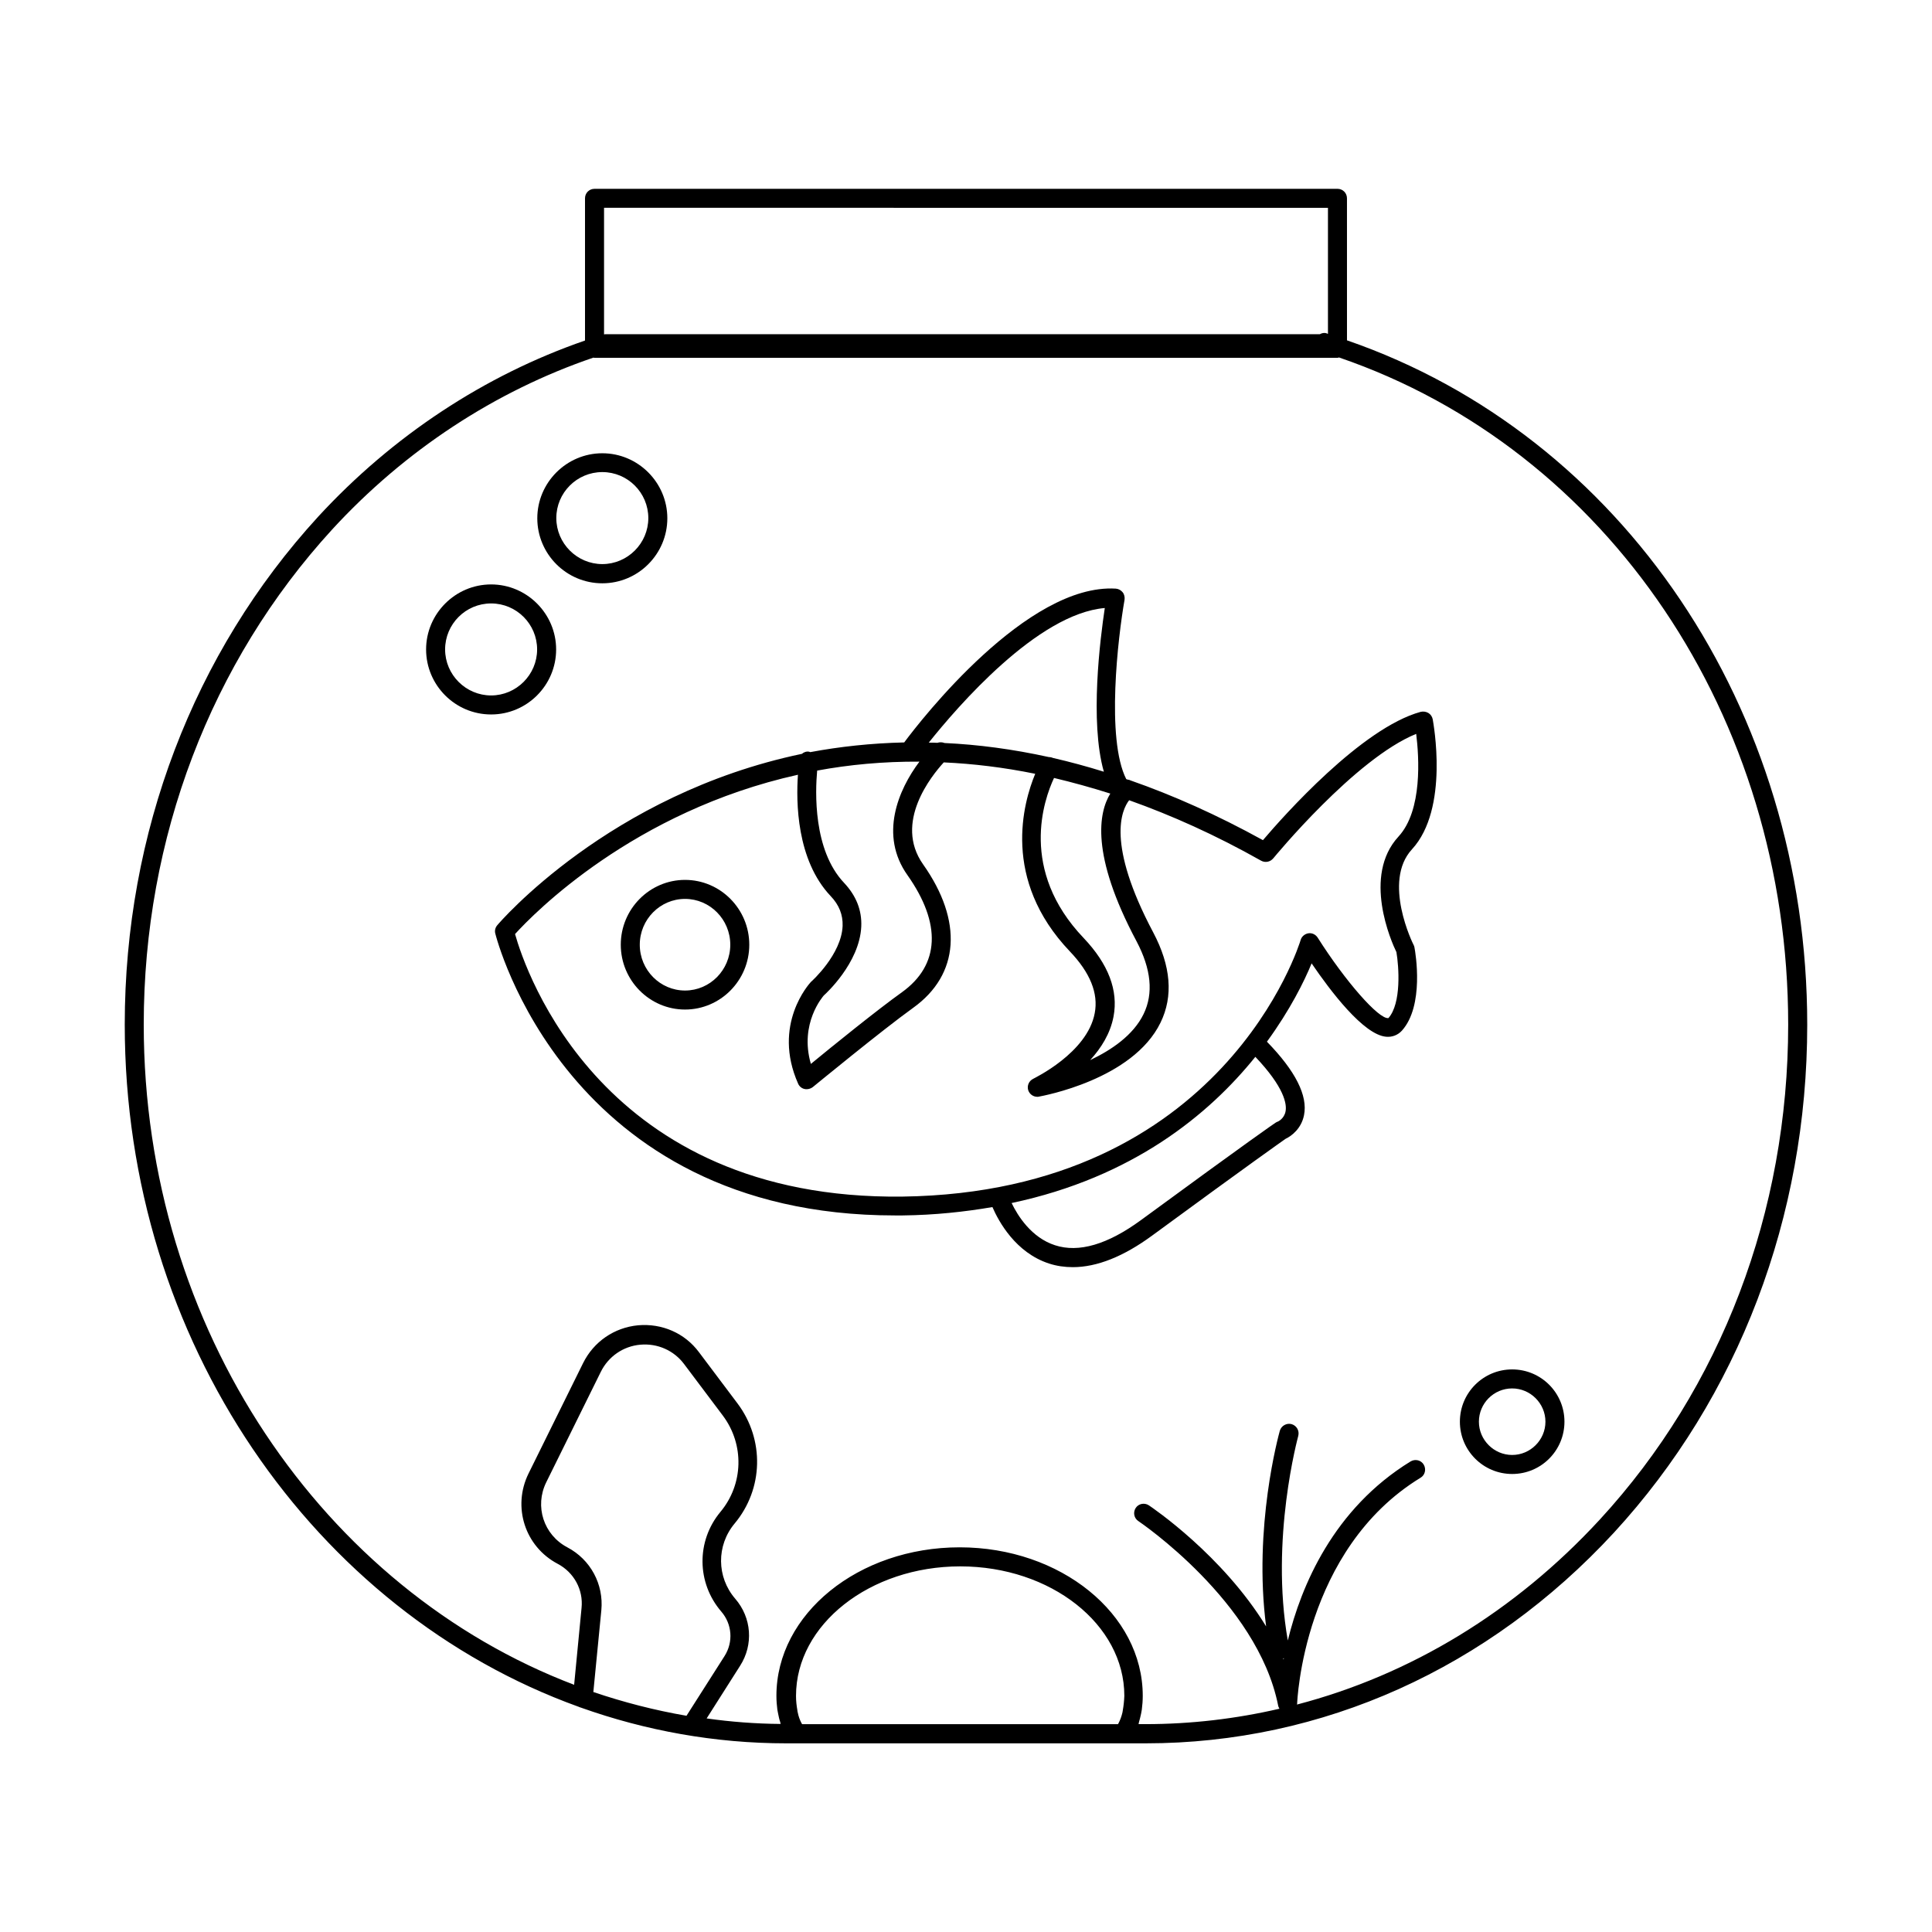 <?xml version="1.0" encoding="UTF-8"?>
<!-- Uploaded to: ICON Repo, www.svgrepo.com, Generator: ICON Repo Mixer Tools -->
<svg fill="#000000" width="800px" height="800px" version="1.1" viewBox="144 144 512 512" xmlns="http://www.w3.org/2000/svg">
 <g>
  <path d="m297.27 596.28c0.203 0.102 0.453 0.203 0.656 0.25 17.129 6.098 35.469 9.473 54.461 9.473h95.219c46.855 0 90.887-19.852 124.09-55.82 33.051-35.922 51.238-83.734 51.238-134.62 0-83.531-48.969-156.18-121.97-181.37l-0.004-37.637c0-1.41-1.109-2.519-2.519-2.519l-196.89 0.004c-1.41 0-2.519 1.109-2.519 2.519v37.684c-26.551 9.168-50.984 25.242-70.734 46.703-33.051 36.07-51.238 83.883-51.238 134.57 0 84.086 50.43 155.58 120.21 180.77zm-2.922-42.219c-6.297-3.324-8.715-10.883-5.594-17.23l14.461-29.27c2.016-4.082 5.945-6.801 10.48-7.203 4.535-0.402 8.918 1.512 11.637 5.188l10.227 13.602c5.742 7.656 5.492 18.188-0.656 25.543-6.398 7.707-6.297 18.793 0.25 26.398 2.871 3.324 3.223 8.062 0.855 11.789l-10.078 15.82c-8.465-1.461-16.676-3.578-24.688-6.297l2.117-21.664c0.66-6.902-2.867-13.449-9.012-16.676zm147.21 43.176c-0.051 0.203-0.051 0.402-0.102 0.605-0.25 1.059-0.605 2.016-1.059 2.871-0.047 0.051-0.098 0.152-0.098 0.203h-83.734c-0.051-0.102-0.102-0.152-0.152-0.25-0.453-0.855-0.805-1.812-1.008-2.871-0.051-0.203-0.102-0.402-0.102-0.605-0.203-1.16-0.352-2.367-0.352-3.777 0-18.895 19.547-34.309 43.527-34.309s43.48 15.367 43.48 34.309c-0.051 1.406-0.199 2.668-0.402 3.824zm42.473-13.703c0.051 0 0.102-0.051 0.203-0.102 0 0.102-0.051 0.203-0.051 0.301-0.055-0.047-0.102-0.098-0.152-0.199zm11.891-384.46v33.402l-0.402-0.152c-0.605-0.203-1.211-0.051-1.762 0.25h-189.43c-0.102 0-0.152 0.051-0.25 0.051v-33.555zm-263.9 85.246c19.297-21.008 43.227-36.676 69.223-45.543 0.102 0 0.203 0.051 0.301 0.051h196.89c0.152 0 0.25-0.051 0.402-0.102 71.238 24.383 119.05 95.219 119.05 176.79 0 49.625-17.734 96.227-49.926 131.19-22.52 24.434-50.18 41.16-80.258 49.02 0-0.051 0.051-0.102 0.051-0.203 0-0.402 1.562-40.859 32.695-59.902 1.211-0.707 1.562-2.266 0.855-3.477-0.707-1.211-2.266-1.562-3.477-0.855-20.453 12.543-29.02 33-32.547 47.457-4.734-26.902 2.719-53.957 2.769-54.211 0.352-1.359-0.402-2.719-1.762-3.125-1.309-0.352-2.719 0.402-3.125 1.762-0.301 1.109-7.055 25.543-3.629 51.844-11.539-18.844-30.027-31.387-31.086-32.094-1.16-0.754-2.719-0.453-3.477 0.707-0.754 1.16-0.453 2.719 0.707 3.477 0.301 0.203 31.539 21.312 37.031 48.82 0.051 0.352 0.203 0.605 0.352 0.906-11.539 2.672-23.426 4.082-35.52 4.082h-1.812c0.051-0.152 0.051-0.352 0.102-0.504 0.203-0.707 0.402-1.461 0.555-2.215 0.051-0.352 0.152-0.707 0.203-1.109 0.152-1.16 0.25-2.418 0.25-3.68 0-21.715-21.766-39.348-48.516-39.348-26.801 0-48.566 17.633-48.566 39.348 0 1.309 0.102 2.519 0.25 3.68 0.051 0.352 0.152 0.707 0.203 1.059 0.152 0.754 0.301 1.512 0.555 2.215 0.051 0.152 0.051 0.352 0.102 0.504-6.648-0.051-13.199-0.555-19.598-1.461l8.867-13.957c3.578-5.594 3.074-12.746-1.309-17.785-4.938-5.742-4.988-14.105-0.152-19.902 7.656-9.168 7.961-22.219 0.805-31.789l-10.227-13.602c-3.777-5.09-9.824-7.707-16.172-7.152-6.297 0.605-11.738 4.332-14.559 10.027l-14.461 29.27c-4.332 8.816-0.957 19.348 7.758 23.93 4.281 2.266 6.801 6.852 6.297 11.688l-1.965 20.355c-66.246-25.188-114.06-94.105-114.06-174.97 0-49.422 17.734-96.027 49.926-131.19z"/>
  <path d="m544.74 534.62c7.656 0 13.855-6.195 13.855-13.855 0-7.656-6.195-13.855-13.855-13.855-7.656 0-13.855 6.195-13.855 13.855 0 7.656 6.199 13.855 13.855 13.855zm0-22.672c4.836 0 8.816 3.981 8.816 8.816 0 4.836-3.981 8.816-8.816 8.816-4.836 0-8.816-3.981-8.816-8.816 0-4.836 3.93-8.816 8.816-8.816z"/>
  <path d="m303.62 298.58c9.523 0 17.23-7.758 17.23-17.23 0-9.473-7.758-17.23-17.23-17.23s-17.23 7.758-17.23 17.23c0 9.473 7.707 17.23 17.23 17.23zm0-29.473c6.75 0 12.191 5.492 12.191 12.191s-5.492 12.191-12.191 12.191c-6.699 0-12.191-5.492-12.191-12.191-0.004-6.699 5.438-12.191 12.191-12.191z"/>
  <path d="m274.15 333.34c9.523 0 17.23-7.758 17.23-17.23 0-9.473-7.758-17.23-17.23-17.23-9.473 0-17.23 7.758-17.23 17.23 0 9.473 7.707 17.23 17.23 17.23zm0-29.422c6.75 0 12.191 5.492 12.191 12.191s-5.492 12.191-12.191 12.191c-6.699 0-12.191-5.492-12.191-12.191-0.004-6.699 5.438-12.191 12.191-12.191z"/>
  <path d="m275.76 389.22c-0.504 0.605-0.707 1.41-0.504 2.168 0.203 0.754 18.59 74.715 105.9 74.715h2.066c8.566-0.102 16.426-0.957 23.781-2.215 1.664 3.828 6.144 12.09 15.012 14.965 2.016 0.656 4.133 0.957 6.297 0.957 6.398 0 13.453-2.82 21.008-8.363 26.449-19.398 34.16-24.789 35.367-25.645 1.613-0.754 4.18-2.719 4.887-6.246 1.059-5.188-2.266-11.738-9.824-19.496 6.144-8.414 9.926-16.07 11.84-20.758 4.938 7.254 13.754 18.941 19.75 19.445 1.613 0.152 3.125-0.453 4.18-1.613 5.945-6.602 3.629-20.504 3.324-22.066-0.051-0.25-0.102-0.453-0.25-0.707-0.102-0.152-8.312-16.727-0.402-25.293 9.926-10.781 5.644-33.504 5.492-34.461-0.152-0.707-0.555-1.309-1.16-1.664-0.605-0.352-1.309-0.453-2.016-0.301-15.668 4.281-36.324 27.559-41.816 34.008-12.141-6.699-23.832-11.891-35.066-15.82-0.203-0.102-0.453-0.203-0.707-0.203-0.152-0.051-0.301-0.102-0.453-0.152-5.391-10.629-2.168-37.734-0.453-47.508 0.102-0.707-0.051-1.461-0.504-2.016-0.453-0.555-1.109-0.906-1.812-0.957-23.477-1.41-51.59 34.711-56.074 40.758-8.766 0.203-17.078 1.109-24.887 2.57-0.102 0-0.152-0.051-0.25-0.102-0.754-0.152-1.461 0.102-1.965 0.555-51.086 10.68-80.309 44.891-80.762 45.445zm111.9-43.379c-5.644 7.508-10.68 19.496-3.176 30.078 9.07 12.848 8.566 23.832-1.461 31.035-6.5 4.637-18.691 14.508-24.133 18.992-3.125-10.781 3.273-17.938 3.426-18.137 0.402-0.352 9.473-8.566 9.926-18.238 0.203-4.332-1.359-8.211-4.535-11.586-8.262-8.715-7.656-24.234-7.152-29.773 8.465-1.566 17.48-2.422 27.105-2.371zm97.031 92.648c-0.352 2.016-2.066 2.769-2.117 2.769-0.152 0.051-0.352 0.152-0.504 0.25-0.25 0.152-6.449 4.383-35.719 25.844-8.816 6.449-16.473 8.715-22.773 6.648-6.246-2.016-9.875-7.809-11.488-11.184 32.145-6.801 52.348-23.527 64.59-38.742 7.66 8.066 8.367 12.5 8.012 14.414zm-3.273-67.004c0.25-0.301 21.715-26.449 37.887-33 0.754 6.098 1.715 20.254-4.684 27.207-9.621 10.43-1.914 27.859-0.555 30.633 0.656 3.828 1.359 13.551-2.117 17.48-2.519 0.402-11.438-9.773-18.742-21.312-0.555-0.855-1.512-1.309-2.469-1.16-0.957 0.152-1.812 0.855-2.066 1.812-0.203 0.656-20.254 66.805-105.5 67.965-79.551 0.957-99.906-59.703-102.68-69.574 4.938-5.441 31.387-32.547 74.969-42.219-0.504 7.152-0.402 22.57 8.664 32.145 2.266 2.367 3.273 4.988 3.176 7.91-0.301 7.559-8.16 14.66-8.414 14.863-0.402 0.453-10.328 11.285-3.375 26.953 0.301 0.707 0.957 1.258 1.715 1.41 0.203 0.051 0.402 0.051 0.555 0.051 0.555 0 1.16-0.203 1.613-0.555 0.203-0.152 18.391-15.113 26.602-21.008 12.293-8.816 13.25-23.023 2.621-38.039-7.809-11.082 2.266-23.477 5.492-27.004 7.758 0.352 15.82 1.309 24.234 3.023-3.176 7.656-8.969 28.012 9.168 47.055 5.391 5.644 7.609 11.133 6.602 16.375-1.965 10.578-16.172 17.281-16.273 17.383-1.16 0.555-1.715 1.812-1.359 3.023 0.352 1.059 1.309 1.762 2.418 1.762 0.152 0 0.301 0 0.453-0.051 1.008-0.203 24.836-4.484 32.195-19.598 3.426-7.004 2.769-15.012-1.914-23.879-12.543-23.629-8.363-32.547-6.398-35.066 11.184 3.981 22.824 9.168 34.965 16.02 1.094 0.602 2.406 0.352 3.211-0.605zm-43.176-17.18c-3.023 4.938-5.34 16.07 6.953 39.145 3.879 7.356 4.535 13.805 1.863 19.297-2.719 5.594-8.516 9.523-14.156 12.191 2.871-3.125 5.34-7.004 6.195-11.539 1.309-6.902-1.359-13.906-7.91-20.809-17.18-17.984-10.531-36.727-7.859-42.422 4.887 1.164 9.824 2.523 14.914 4.137zm-1.461-49.172c-1.211 8.062-4.031 30.129-0.25 43.379-4.535-1.41-9.02-2.621-13.402-3.629-0.352-0.152-0.754-0.25-1.16-0.25-9.621-2.117-18.844-3.324-27.66-3.727-0.605-0.25-1.309-0.25-1.914-0.051-0.754-0.051-1.512-0.051-2.266-0.051 7.606-9.527 28.816-34.16 46.652-35.672z"/>
  <path d="m325.54 377.18c-9.371 0-17.027 7.707-17.027 17.18 0 9.473 7.656 17.18 17.027 17.18s17.027-7.707 17.027-17.18c0-9.473-7.656-17.18-17.027-17.18zm0 29.32c-6.602 0-11.992-5.441-11.992-12.141s5.391-12.141 11.992-12.141c6.602 0 11.992 5.441 11.992 12.141s-5.391 12.141-11.992 12.141z"/>
 </g>
</svg>
